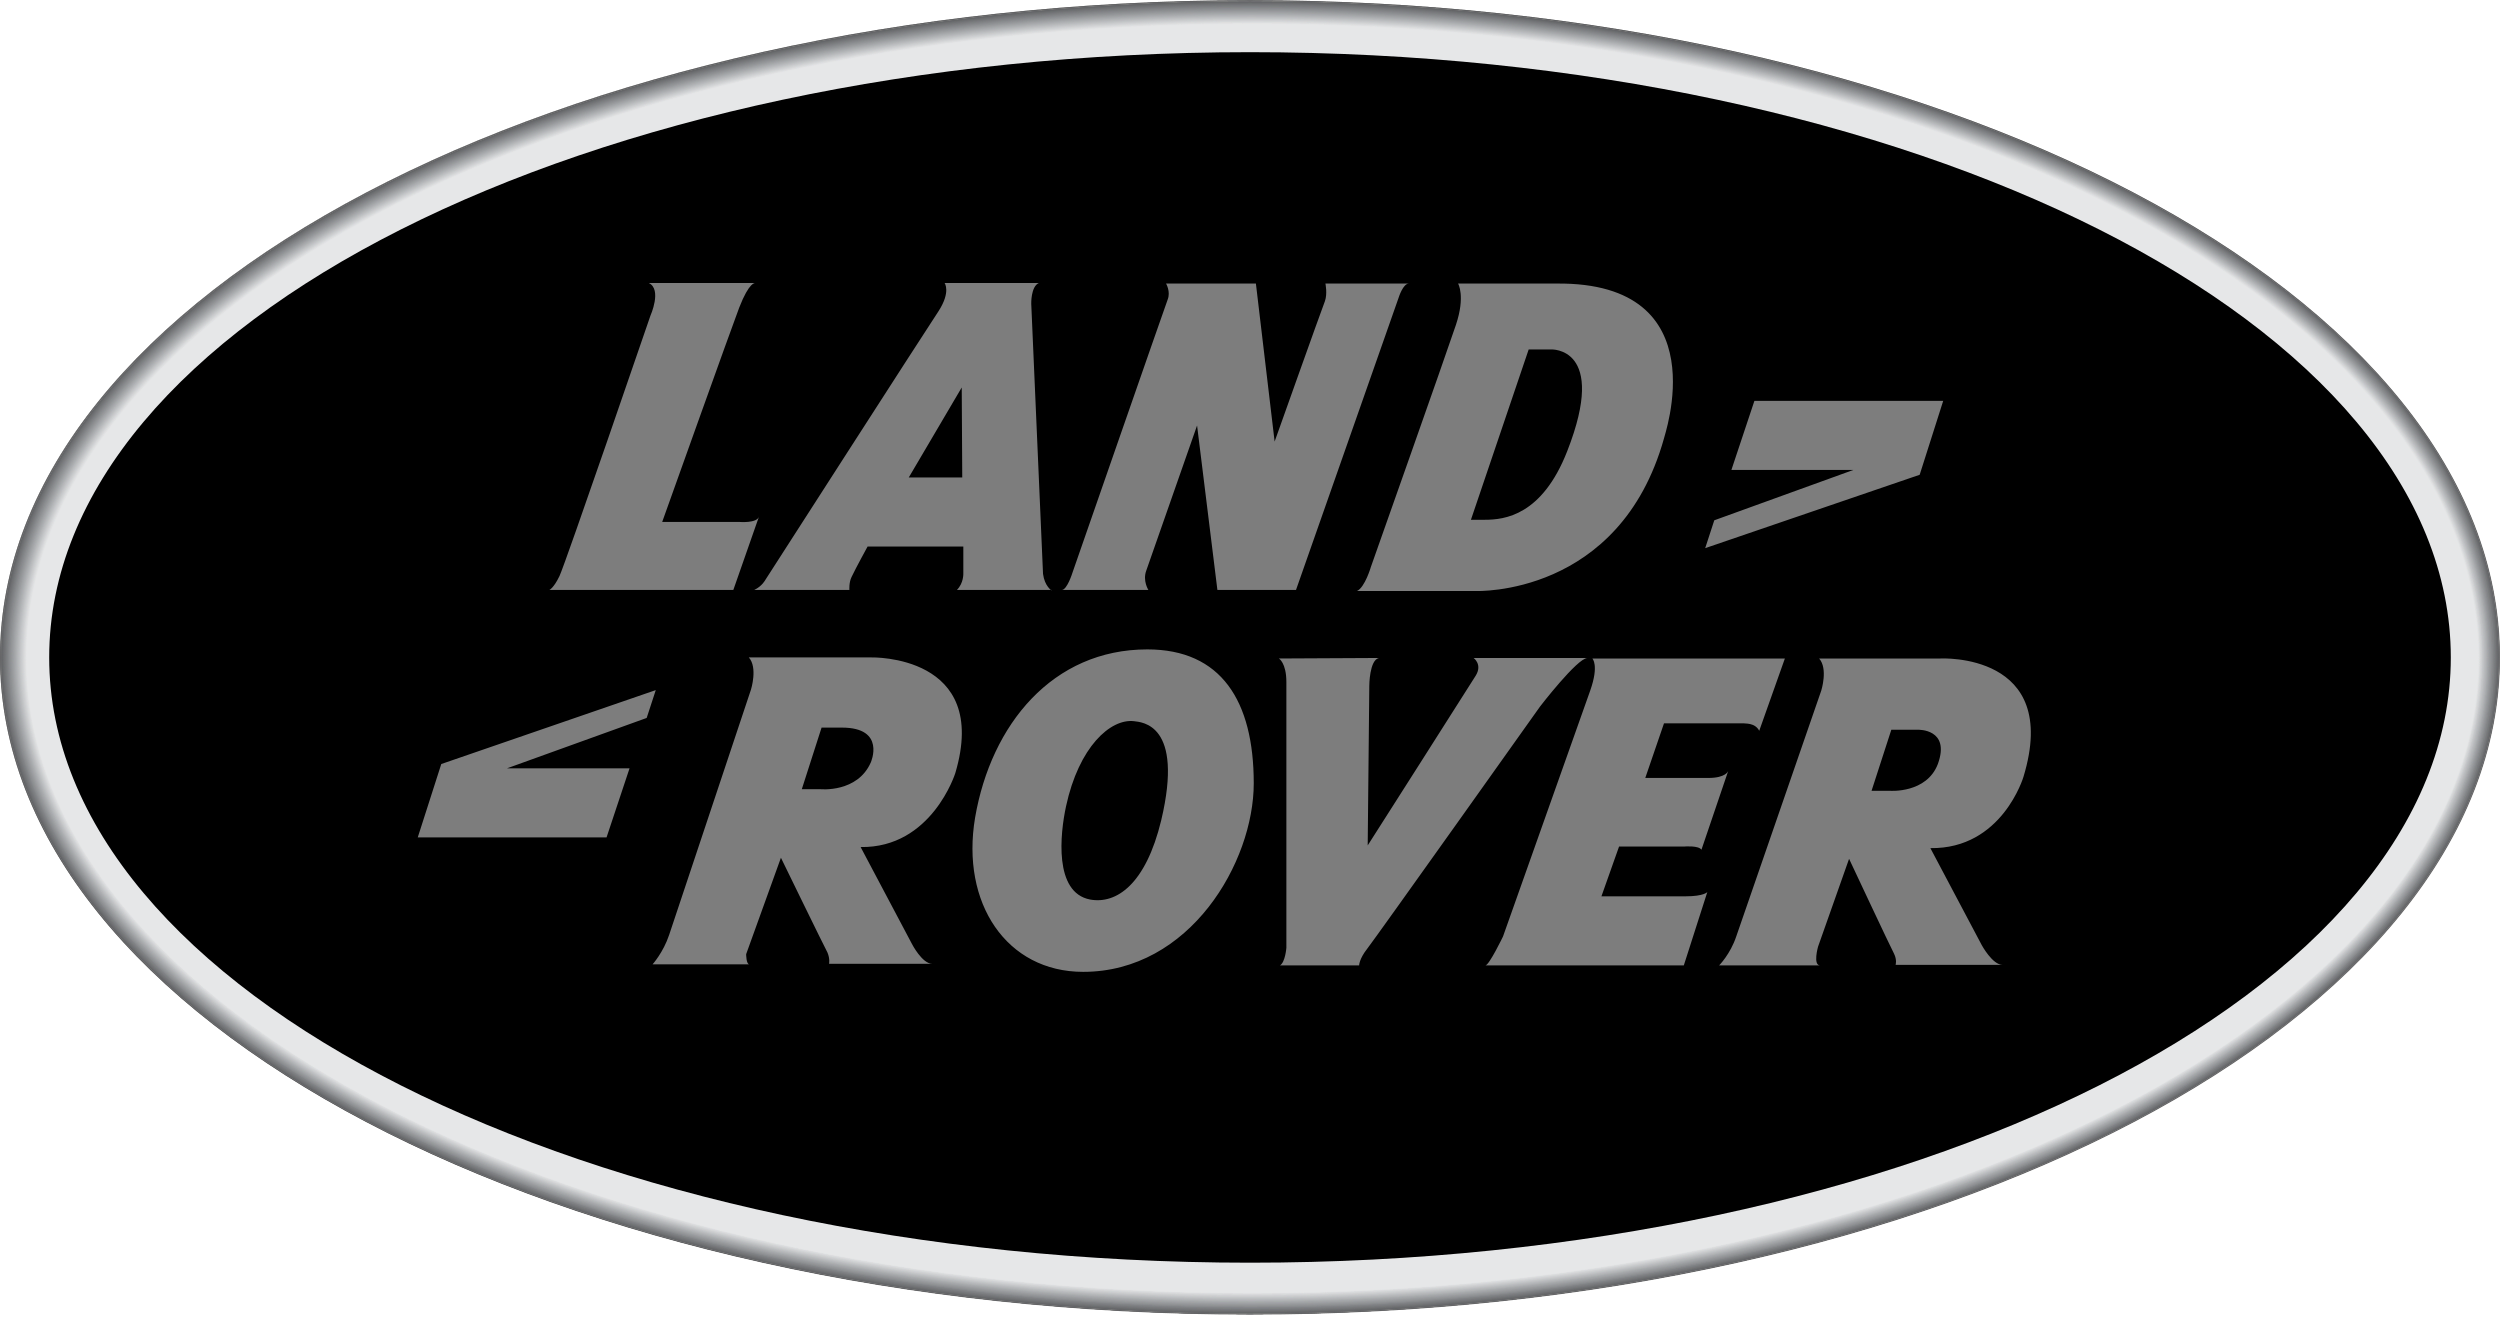 <?xml version="1.0" encoding="UTF-8"?> <svg xmlns="http://www.w3.org/2000/svg" width="100" height="53" viewBox="0 0 100 53" fill="none"><g clip-path="url(#clip0_646_3245)"><path d="M50 0.008C22.379 0.008 0 11.771 0 26.297C0 40.802 22.379 52.586 50 52.586C77.6 52.586 100 40.824 100 26.297C100 11.771 77.6 0.008 50 0.008Z" fill="#7D7D7D"></path><path d="M50 0.008C22.379 0.008 0 11.771 0 26.297C0 40.802 22.379 52.565 49.979 52.565C77.578 52.565 99.979 40.802 99.979 26.297C99.979 11.771 77.6 0.008 50 0.008Z" fill="#7D7D7D"></path><path d="M50 0.03C22.401 0.03 0.021 11.792 0.021 26.297C0.021 40.802 22.401 52.565 50 52.565C77.599 52.565 99.979 40.802 99.979 26.297C99.979 11.792 77.599 0.03 50 0.03Z" fill="#7D7D7D"></path><path d="M50 0.03C22.401 0.03 0.021 11.792 0.021 26.297C0.021 40.802 22.401 52.565 50 52.565C77.599 52.565 99.979 40.802 99.979 26.297C99.979 11.792 77.599 0.03 50 0.03Z" fill="#7D7D7D"></path><path d="M50 0.03C22.401 0.03 0.021 11.792 0.021 26.297C0.021 40.802 22.401 52.565 50 52.565C77.599 52.565 99.979 40.802 99.979 26.297C99.979 11.792 77.599 0.03 50 0.03Z" fill="#5C5C5F"></path><path d="M50 0.03C22.401 0.03 0.021 11.792 0.021 26.297C0.021 40.802 22.401 52.565 49.979 52.565C77.578 52.565 99.957 40.802 99.957 26.297C99.957 11.792 77.599 0.03 50 0.03Z" fill="#5C5D60"></path><path d="M50 0.03C22.401 0.03 0.043 11.792 0.043 26.297C0.043 40.802 22.422 52.543 50 52.543C77.6 52.543 99.957 40.781 99.957 26.297C99.957 11.792 77.599 0.03 50 0.03Z" fill="#5D5E60"></path><path d="M50 0.051C22.401 0.051 0.043 11.792 0.043 26.297C0.043 40.802 22.401 52.543 50 52.543C77.6 52.543 99.957 40.781 99.957 26.297C99.957 11.792 77.578 0.051 50 0.051Z" fill="#5E5F61"></path><path d="M50 0.051C22.422 0.051 0.043 11.792 0.043 26.297C0.043 40.781 22.401 52.543 50 52.543C77.578 52.543 99.957 40.802 99.957 26.297C99.957 11.792 77.578 0.051 50 0.051Z" fill="#7D7D7D"></path><path d="M50 0.051C22.422 0.051 0.064 11.814 0.064 26.297C0.064 40.781 22.422 52.543 50 52.543C77.578 52.543 99.957 40.802 99.957 26.297C99.957 11.814 77.578 0.051 50 0.051Z" fill="#7D7D7D"></path><path d="M50 0.073C22.422 0.073 0.064 11.814 0.064 26.297C0.064 40.781 22.422 52.522 50 52.522C77.578 52.522 99.936 40.781 99.936 26.297C99.936 11.814 77.578 0.073 50 0.073Z" fill="#616264"></path><path d="M50 0.073C22.422 0.073 0.064 11.814 0.064 26.297C0.064 40.781 22.422 52.522 50 52.522C77.578 52.522 99.936 40.781 99.936 26.297C99.936 11.814 77.578 0.073 50 0.073Z" fill="#616265"></path><path d="M50 0.073C22.422 0.073 0.064 11.814 0.064 26.297C0.064 40.781 22.422 52.522 50 52.522C77.578 52.522 99.936 40.781 99.936 26.297C99.936 11.814 77.578 0.073 50 0.073Z" fill="#626366"></path><path d="M50 0.073C22.422 0.073 0.086 11.814 0.086 26.297C0.086 40.781 22.443 52.522 50 52.522C77.578 52.522 99.936 40.781 99.936 26.297C99.936 11.814 77.578 0.073 50 0.073Z" fill="#636467"></path><path d="M50 0.073C22.443 0.073 0.086 11.814 0.086 26.297C0.086 40.781 22.443 52.5 50 52.5C77.578 52.5 99.914 40.781 99.914 26.297C99.914 11.814 77.578 0.073 50 0.073Z" fill="#646567"></path><path d="M50 0.094C22.443 0.094 0.086 11.814 0.086 26.297C0.086 40.781 22.443 52.5 50 52.5C77.557 52.5 99.914 40.781 99.914 26.297C99.914 11.814 77.557 0.094 50 0.094Z" fill="#656668"></path><path d="M50 0.094C22.443 0.094 0.086 11.835 0.086 26.297C0.086 40.759 22.443 52.5 50 52.5C77.557 52.5 99.914 40.759 99.914 26.297C99.914 11.835 77.557 0.094 50 0.094Z" fill="#656769"></path><path d="M50 0.094C22.443 0.094 0.107 11.835 0.107 26.297C0.107 40.759 22.443 52.5 50 52.5C77.557 52.5 99.914 40.759 99.914 26.297C99.914 11.835 77.557 0.094 50 0.094Z" fill="#66686A"></path><path d="M50 0.094C22.443 0.094 0.107 11.835 0.107 26.297C0.107 40.759 22.443 52.5 50 52.5C77.557 52.5 99.914 40.759 99.914 26.297C99.914 11.835 77.557 0.094 50 0.094Z" fill="#67686B"></path><path d="M50 0.116C22.443 0.116 0.107 11.835 0.107 26.297C0.107 40.759 22.443 52.479 50 52.479C77.557 52.479 99.893 40.759 99.893 26.297C99.893 11.835 77.557 0.116 50 0.116Z" fill="#68696C"></path><path d="M50 0.116C22.465 0.116 0.128 11.835 0.128 26.297C0.128 40.759 22.465 52.479 50.021 52.479C77.578 52.479 99.914 40.759 99.914 26.297C99.893 11.835 77.557 0.116 50 0.116Z" fill="#696A6C"></path><path d="M50 0.116C22.465 0.116 0.128 11.835 0.128 26.297C0.128 40.759 22.465 52.479 50 52.479C77.557 52.479 99.893 40.759 99.893 26.297C99.893 11.835 77.557 0.116 50 0.116Z" fill="#696B6D"></path><path d="M50 0.116C22.465 0.116 0.128 11.835 0.128 26.297C0.128 40.759 22.465 52.457 50 52.457C77.535 52.457 99.872 40.738 99.872 26.297C99.893 11.835 77.557 0.116 50 0.116Z" fill="#6A6C6E"></path><path d="M50 0.137C22.465 0.137 0.128 11.857 0.128 26.297C0.128 40.738 22.465 52.457 50 52.457C77.535 52.457 99.872 40.738 99.872 26.297C99.872 11.857 77.557 0.137 50 0.137Z" fill="#6B6C6F"></path><path d="M50 0.137C22.465 0.137 0.15 11.857 0.15 26.297C0.15 40.738 22.486 52.457 50.021 52.457C77.557 52.457 99.893 40.738 99.893 26.297C99.872 11.857 77.535 0.137 50 0.137Z" fill="#6C6D70"></path><path d="M50 0.137C22.465 0.137 0.15 11.857 0.15 26.297C0.15 40.738 22.465 52.457 50 52.457C77.535 52.457 99.872 40.738 99.872 26.297C99.872 11.857 77.535 0.137 50 0.137Z" fill="#6D6E70"></path><path d="M50 0.137C22.465 0.137 0.15 11.835 0.15 26.297C0.15 40.738 22.465 52.457 50 52.457C77.535 52.457 99.85 40.738 99.85 26.297C99.872 11.857 77.535 0.137 50 0.137Z" fill="#6D6F71"></path><path d="M50 0.158C22.465 0.158 0.15 11.857 0.15 26.297C0.15 40.738 22.465 52.436 50 52.436C77.535 52.436 99.85 40.738 99.85 26.297C99.85 11.857 77.535 0.158 50 0.158Z" fill="#6E7072"></path><path d="M50 0.158C22.465 0.158 0.15 11.857 0.15 26.297C0.15 40.738 22.465 52.436 50 52.436C77.535 52.436 99.85 40.738 99.85 26.297C99.85 11.857 77.535 0.158 50 0.158Z" fill="#6F7073"></path><path d="M50 0.158C22.486 0.158 0.171 11.857 0.171 26.297C0.171 40.738 22.486 52.436 50 52.436C77.514 52.436 99.85 40.738 99.85 26.297C99.85 11.857 77.535 0.158 50 0.158Z" fill="#707174"></path><path d="M50 0.158C22.486 0.158 0.171 11.878 0.171 26.297C0.171 40.716 22.486 52.436 50 52.436C77.514 52.436 99.829 40.738 99.829 26.297C99.85 11.878 77.535 0.158 50 0.158Z" fill="#707274"></path><path d="M50.021 0.18C22.486 0.18 0.193 11.878 0.193 26.297C0.193 40.716 22.508 52.414 50.021 52.414C77.535 52.414 99.85 40.716 99.85 26.297C99.85 11.878 77.535 0.18 50.021 0.18Z" fill="#717375"></path><path d="M50.021 0.18C22.508 0.18 0.193 11.878 0.193 26.297C0.193 40.716 22.508 52.414 50.021 52.414C77.535 52.414 99.85 40.716 99.85 26.297C99.829 11.878 77.535 0.18 50.021 0.18Z" fill="#727476"></path><path d="M50.021 0.18C22.508 0.18 0.193 11.878 0.193 26.297C0.193 40.716 22.486 52.414 50 52.414C77.514 52.414 99.829 40.716 99.829 26.297C99.829 11.878 77.514 0.18 50.021 0.18Z" fill="#737477"></path><path d="M50.021 0.18C22.508 0.18 0.193 11.878 0.193 26.297C0.193 40.716 22.486 52.414 50 52.414C77.514 52.414 99.807 40.716 99.807 26.297C99.829 11.878 77.514 0.18 50.021 0.18Z" fill="#747578"></path><path d="M50.021 0.201C22.507 0.201 0.214 11.878 0.214 26.297C0.214 40.716 22.508 52.414 50.021 52.414C77.535 52.414 99.829 40.716 99.829 26.319C99.829 11.878 77.514 0.201 50.021 0.201Z" fill="#747678"></path><path d="M50.021 0.201C22.507 0.201 0.214 11.878 0.214 26.297C0.214 40.716 22.507 52.393 50.021 52.393C77.514 52.393 99.829 40.716 99.829 26.297C99.808 11.878 77.514 0.201 50.021 0.201Z" fill="#757779"></path><path d="M50.021 0.201C22.507 0.201 0.214 11.899 0.214 26.297C0.214 40.716 22.507 52.393 50.021 52.393C77.514 52.393 99.829 40.716 99.829 26.297C99.808 11.899 77.514 0.201 50.021 0.201Z" fill="#76777A"></path><path d="M50.021 0.201C22.529 0.201 0.235 11.899 0.235 26.297C0.235 40.695 22.529 52.393 50.021 52.393C77.514 52.393 99.807 40.716 99.807 26.297C99.807 11.899 77.514 0.201 50.021 0.201Z" fill="#77787B"></path><path d="M50.021 0.223C22.529 0.223 0.235 11.899 0.235 26.297C0.235 40.695 22.529 52.372 50.021 52.372C77.514 52.372 99.807 40.695 99.807 26.297C99.807 11.899 77.514 0.223 50.021 0.223Z" fill="#77797B"></path><path d="M50.021 0.223C22.529 0.223 0.235 11.899 0.235 26.297C0.235 40.695 22.529 52.372 50.021 52.372C77.514 52.372 99.807 40.695 99.807 26.297C99.807 11.899 77.514 0.223 50.021 0.223Z" fill="#787A7C"></path><path d="M50.021 0.223C22.529 0.223 0.235 11.899 0.235 26.297C0.235 40.695 22.529 52.372 50 52.372C77.493 52.372 99.786 40.695 99.786 26.297C99.786 11.899 77.514 0.223 50.021 0.223Z" fill="#797A7D"></path><path d="M50.021 0.223C22.529 0.223 0.257 11.899 0.257 26.297C0.257 40.695 22.529 52.372 50.021 52.372C77.514 52.372 99.786 40.695 99.786 26.297C99.786 11.899 77.493 0.223 50.021 0.223Z" fill="#7A7B7E"></path><path d="M50.021 0.244C22.529 0.244 0.257 11.899 0.257 26.297C0.257 40.695 22.529 52.35 50.021 52.35C77.493 52.35 99.786 40.673 99.786 26.297C99.786 11.899 77.493 0.244 50.021 0.244Z" fill="#7A7C7F"></path><path d="M50.021 0.244C22.55 0.244 0.257 11.899 0.257 26.297C0.257 40.695 22.529 52.35 50.021 52.35C77.493 52.35 99.786 40.673 99.786 26.297C99.786 11.899 77.493 0.244 50.021 0.244Z" fill="#7B7D7F"></path><path d="M50.021 0.244C22.55 0.244 0.278 11.921 0.278 26.297C0.278 40.695 22.55 52.35 50.021 52.35C77.493 52.35 99.765 40.695 99.765 26.297C99.765 11.921 77.493 0.244 50.021 0.244Z" fill="#7C7D80"></path><path d="M50.021 0.244C22.55 0.244 0.278 11.921 0.278 26.297C0.278 40.673 22.55 52.35 50.021 52.35C77.493 52.35 99.765 40.695 99.765 26.297C99.765 11.921 77.493 0.244 50.021 0.244Z" fill="#7C7E81"></path><path d="M50.021 0.266C22.55 0.266 0.278 11.921 0.278 26.297C0.278 40.673 22.55 52.35 50.021 52.35C77.493 52.35 99.765 40.695 99.765 26.297C99.765 11.921 77.493 0.266 50.021 0.266Z" fill="#7D7F82"></path><path d="M50.021 0.266C22.55 0.266 0.278 11.921 0.278 26.297C0.278 40.673 22.55 52.329 50.021 52.329C77.493 52.329 99.765 40.673 99.765 26.297C99.765 11.921 77.493 0.266 50.021 0.266Z" fill="#7E8082"></path><path d="M50.021 0.266C22.55 0.266 0.3 11.921 0.3 26.297C0.3 40.673 22.572 52.329 50.021 52.329C77.493 52.329 99.765 40.673 99.765 26.297C99.743 11.921 77.493 0.266 50.021 0.266Z" fill="#7F8083"></path><path d="M50.021 0.266C22.572 0.266 0.3 11.921 0.3 26.297C0.3 40.673 22.572 52.329 50.021 52.329C77.493 52.329 99.743 40.673 99.743 26.297C99.743 11.921 77.471 0.266 50.021 0.266Z" fill="#7F8184"></path><path d="M50.021 0.287C22.572 0.287 0.3 11.921 0.3 26.297C0.3 40.673 22.55 52.329 50.021 52.329C77.471 52.329 99.743 40.673 99.743 26.297C99.743 11.921 77.471 0.287 50.021 0.287Z" fill="#808285"></path><path d="M50.021 0.287C22.572 0.287 0.321 11.942 0.321 26.297C0.321 40.673 22.572 52.307 50.043 52.307C77.493 52.307 99.765 40.652 99.765 26.297C99.743 11.942 77.471 0.287 50.021 0.287Z" fill="#818385"></path><path d="M50.021 0.287C22.572 0.287 0.321 11.942 0.321 26.297C0.321 40.652 22.572 52.307 50.021 52.307C77.471 52.307 99.722 40.652 99.722 26.297C99.743 11.942 77.471 0.287 50.021 0.287Z" fill="#828386"></path><path d="M50.021 0.287C22.572 0.287 0.321 11.942 0.321 26.297C0.321 40.652 22.572 52.307 50.021 52.307C77.471 52.307 99.722 40.652 99.722 26.297C99.722 11.942 77.471 0.287 50.021 0.287Z" fill="#828487"></path><path d="M50.021 0.308C22.572 0.308 0.321 11.942 0.321 26.297C0.321 40.652 22.572 52.307 50.021 52.307C77.471 52.307 99.722 40.673 99.722 26.297C99.722 11.942 77.471 0.308 50.021 0.308Z" fill="#838588"></path><path d="M50.021 0.308C22.593 0.308 0.342 11.942 0.342 26.297C0.342 40.652 22.593 52.286 50.021 52.286C77.471 52.286 99.722 40.652 99.722 26.297C99.722 11.942 77.471 0.308 50.021 0.308Z" fill="#848688"></path><path d="M50.021 0.308C22.593 0.308 0.342 11.942 0.342 26.297C0.342 40.652 22.593 52.286 50.021 52.286C77.471 52.286 99.7 40.652 99.7 26.297C99.722 11.942 77.471 0.308 50.021 0.308Z" fill="#858689"></path><path d="M50.021 0.308C22.593 0.308 0.342 11.942 0.342 26.297C0.342 40.652 22.593 52.286 50.021 52.286C77.471 52.286 99.7 40.652 99.7 26.297C99.7 11.942 77.471 0.308 50.021 0.308Z" fill="#85878A"></path><path d="M50.021 0.33C22.593 0.33 0.342 11.964 0.342 26.297C0.342 40.652 22.593 52.286 50.021 52.286C77.45 52.286 99.7 40.652 99.7 26.297C99.7 11.964 77.45 0.33 50.021 0.33Z" fill="#86888B"></path><path d="M50.021 0.33C22.593 0.33 0.364 11.964 0.364 26.297C0.364 40.652 22.593 52.265 50.021 52.265C77.45 52.286 99.7 40.652 99.7 26.297C99.7 11.964 77.45 0.33 50.021 0.33Z" fill="#87898B"></path><path d="M50.021 0.33C22.593 0.33 0.364 11.964 0.364 26.297C0.364 40.652 22.593 52.286 50.021 52.286C77.45 52.286 99.7 40.652 99.7 26.297C99.7 11.964 77.45 0.33 50.021 0.33Z" fill="#88898C"></path><path d="M50.021 0.33C22.593 0.33 0.364 11.964 0.364 26.319C0.364 40.652 22.593 52.286 50.021 52.286C77.45 52.286 99.679 40.652 99.679 26.319C99.679 11.964 77.45 0.33 50.021 0.33Z" fill="#888A8D"></path><path d="M50.021 0.351C22.614 0.351 0.385 11.964 0.385 26.319C0.385 40.652 22.614 52.286 50.043 52.286C77.471 52.286 99.701 40.652 99.701 26.319C99.679 11.964 77.45 0.351 50.021 0.351Z" fill="#898B8E"></path><path d="M50.021 0.351C22.614 0.351 0.385 11.964 0.385 26.319C0.385 40.652 22.614 52.265 50.021 52.265C77.45 52.265 99.679 40.652 99.679 26.319C99.679 11.964 77.45 0.351 50.021 0.351Z" fill="#8A8C8E"></path><path d="M50.021 0.351C22.614 0.351 0.385 11.964 0.385 26.297C0.385 40.631 22.614 52.243 50.021 52.243C77.428 52.243 99.658 40.631 99.658 26.297C99.679 11.964 77.45 0.351 50.021 0.351Z" fill="#8A8C8F"></path><path d="M50.021 0.351C22.614 0.351 0.385 11.964 0.385 26.297C0.385 40.631 22.614 52.243 50.021 52.243C77.428 52.243 99.658 40.631 99.658 26.297C99.679 11.985 77.45 0.351 50.021 0.351Z" fill="#8B8D90"></path><path d="M50.021 0.373C22.614 0.373 0.385 11.985 0.385 26.319C0.385 40.652 22.614 52.265 50.021 52.265C77.428 52.265 99.658 40.652 99.658 26.319C99.658 11.985 77.45 0.373 50.021 0.373Z" fill="#8C8E91"></path><path d="M50.021 0.373C22.614 0.373 0.406 11.985 0.406 26.319C0.406 40.631 22.636 52.243 50.021 52.243C77.428 52.243 99.658 40.631 99.658 26.319C99.658 11.985 77.428 0.373 50.021 0.373Z" fill="#8D8F91"></path><path d="M50.021 0.373C22.636 0.373 0.406 11.985 0.406 26.319C0.406 40.631 22.614 52.243 50.021 52.243C77.428 52.243 99.636 40.631 99.636 26.319C99.658 11.985 77.428 0.373 50.021 0.373Z" fill="#8D8F92"></path><path d="M50.021 0.373C22.636 0.373 0.428 11.985 0.428 26.319C0.428 40.631 22.636 52.243 50.043 52.243C77.45 52.243 99.658 40.631 99.658 26.319C99.658 11.985 77.428 0.373 50.021 0.373Z" fill="#8E9093"></path><path d="M50.021 0.394C22.636 0.394 0.428 11.985 0.428 26.319C0.428 40.631 22.636 52.243 50.043 52.243C77.45 52.243 99.658 40.631 99.658 26.319C99.636 11.985 77.428 0.394 50.021 0.394Z" fill="#8F9194"></path><path d="M50.043 0.394C22.636 0.394 0.428 11.985 0.428 26.319C0.428 40.631 22.636 52.243 50.021 52.243C77.407 52.243 99.636 40.631 99.636 26.319C99.636 11.985 77.428 0.394 50.043 0.394Z" fill="#909294"></path><path d="M50.043 0.394C22.636 0.394 0.428 12.007 0.428 26.319C0.428 40.631 22.636 52.222 50.021 52.222C77.407 52.222 99.615 40.631 99.615 26.319C99.636 12.007 77.428 0.394 50.043 0.394Z" fill="#909395"></path><path d="M50.043 0.394C22.636 0.394 0.449 12.007 0.449 26.319C0.449 40.631 22.657 52.222 50.043 52.222C77.428 52.222 99.636 40.631 99.636 26.319C99.636 12.007 77.428 0.394 50.043 0.394Z" fill="#919396"></path><path d="M50.043 0.416C22.657 0.416 0.449 12.007 0.449 26.319C0.449 40.631 22.657 52.222 50.043 52.222C77.428 52.222 99.636 40.631 99.636 26.319C99.636 12.007 77.428 0.416 50.043 0.416Z" fill="#929497"></path><path d="M50.043 0.416C22.657 0.416 0.449 12.007 0.449 26.319C0.449 40.609 22.657 52.222 50.021 52.222C77.407 52.222 99.615 40.631 99.615 26.319C99.615 12.007 77.407 0.416 50.043 0.416Z" fill="#939597"></path><path d="M50.043 0.416C22.657 0.416 0.449 12.007 0.449 26.319C0.449 40.609 22.636 52.2 50.021 52.2C77.407 52.2 99.594 40.609 99.594 26.319C99.615 12.007 77.407 0.416 50.043 0.416Z" fill="#939698"></path><path d="M50.043 0.416C22.657 0.416 0.471 12.007 0.471 26.319C0.471 40.609 22.657 52.2 50.043 52.2C77.428 52.2 99.615 40.609 99.615 26.319C99.615 12.007 77.407 0.416 50.043 0.416Z" fill="#949699"></path><path d="M50.043 0.437C22.657 0.437 0.471 12.007 0.471 26.319C0.471 40.609 22.657 52.2 50.043 52.2C77.407 52.2 99.615 40.609 99.615 26.319C99.615 12.007 77.407 0.437 50.043 0.437Z" fill="#95979A"></path><path d="M50.043 0.437C22.657 0.437 0.471 12.028 0.471 26.319C0.471 40.609 22.657 52.2 50.021 52.2C77.385 52.2 99.594 40.609 99.594 26.319C99.594 12.028 77.407 0.437 50.043 0.437Z" fill="#96989A"></path><path d="M50.043 0.437C22.679 0.437 0.492 12.028 0.492 26.319C0.492 40.609 22.679 52.179 50.043 52.179C77.407 52.179 99.594 40.588 99.594 26.319C99.594 12.028 77.407 0.437 50.043 0.437Z" fill="#97999B"></path><path d="M50.043 0.437C22.679 0.437 0.492 12.028 0.492 26.319C0.492 40.609 22.679 52.179 50.043 52.179C77.407 52.179 99.594 40.588 99.594 26.319C99.594 12.028 77.407 0.437 50.043 0.437Z" fill="#97999C"></path><path d="M50.043 0.458C22.679 0.458 0.492 12.028 0.492 26.319C0.492 40.588 22.679 52.179 50.043 52.179C77.407 52.179 99.594 40.609 99.594 26.319C99.594 12.028 77.407 0.458 50.043 0.458Z" fill="#989A9D"></path><path d="M50.043 0.458C22.679 0.458 0.492 12.028 0.492 26.319C0.492 40.588 22.679 52.179 50.021 52.179C77.386 52.179 99.572 40.609 99.572 26.319C99.572 12.028 77.407 0.458 50.043 0.458Z" fill="#999B9E"></path><path d="M50.043 0.458C22.679 0.458 0.513 12.028 0.513 26.319C0.513 40.588 22.7 52.157 50.043 52.157C77.407 52.157 99.572 40.588 99.572 26.319C99.572 12.028 77.386 0.458 50.043 0.458Z" fill="#9A9C9E"></path><path d="M50.043 0.458C22.679 0.458 0.513 12.028 0.513 26.319C0.513 40.588 22.679 52.157 50.043 52.157C77.385 52.157 99.572 40.588 99.572 26.319C99.572 12.028 77.386 0.458 50.043 0.458Z" fill="#9A9C9F"></path><path d="M50.043 0.48C22.7 0.48 0.513 12.049 0.513 26.319C0.513 40.588 22.679 52.157 50.043 52.157C77.385 52.157 99.572 40.588 99.572 26.319C99.572 12.049 77.385 0.48 50.043 0.48Z" fill="#9B9DA0"></path><path d="M50.043 0.48C22.7 0.48 0.535 12.049 0.535 26.319C0.535 40.588 22.7 52.157 50.043 52.157C77.385 52.157 99.572 40.588 99.572 26.319C99.572 12.049 77.385 0.48 50.043 0.48Z" fill="#9C9EA1"></path><path d="M50.043 0.48C22.7 0.48 0.535 12.049 0.535 26.319C0.535 40.588 22.7 52.136 50.043 52.136C77.385 52.136 99.551 40.566 99.551 26.319C99.551 12.049 77.385 0.48 50.043 0.48Z" fill="#9D9FA1"></path><path d="M50.043 0.48C22.7 0.48 0.535 12.049 0.535 26.319C0.535 40.588 22.7 52.136 50.043 52.136C77.385 52.136 99.551 40.566 99.551 26.319C99.551 12.049 77.385 0.48 50.043 0.48Z" fill="#9DA0A2"></path><path d="M50.043 0.501C22.7 0.501 0.535 12.049 0.535 26.319C0.535 40.566 22.7 52.136 50.043 52.136C77.385 52.136 99.551 40.566 99.551 26.319C99.551 12.049 77.385 0.501 50.043 0.501Z" fill="#9EA0A3"></path><path d="M50.043 0.501C22.7 0.501 0.556 12.049 0.556 26.319C0.556 40.566 22.721 52.136 50.043 52.136C77.385 52.136 99.551 40.588 99.551 26.319C99.551 12.049 77.385 0.501 50.043 0.501Z" fill="#9FA1A4"></path><path d="M50.043 0.501C22.721 0.501 0.556 12.049 0.556 26.319C0.556 40.566 22.721 52.136 50.043 52.136C77.385 52.136 99.529 40.588 99.529 26.319C99.529 12.049 77.385 0.501 50.043 0.501Z" fill="#A0A2A4"></path><path d="M50.043 0.501C22.721 0.501 0.556 12.071 0.556 26.319C0.556 40.566 22.721 52.115 50.043 52.115C77.364 52.115 99.529 40.566 99.529 26.319C99.529 12.071 77.364 0.501 50.043 0.501Z" fill="#A1A3A5"></path><path d="M50.043 0.523C22.721 0.523 0.556 12.071 0.556 26.319C0.556 40.566 22.7 52.115 50.043 52.115C77.364 52.115 99.529 40.566 99.529 26.319C99.529 12.071 77.364 0.523 50.043 0.523Z" fill="#A1A3A6"></path><path d="M50.043 0.523C22.721 0.523 0.578 12.071 0.578 26.319C0.578 40.566 22.721 52.115 50.043 52.115C77.364 52.115 99.529 40.566 99.529 26.319C99.529 12.071 77.364 0.523 50.043 0.523Z" fill="#A2A4A7"></path><path d="M50.043 0.523C22.721 0.523 0.578 12.071 0.578 26.319C0.578 40.566 22.721 52.115 50.043 52.115C77.364 52.115 99.508 40.566 99.508 26.319C99.508 12.071 77.364 0.523 50.043 0.523Z" fill="#A3A5A8"></path><path d="M50.043 0.523C22.721 0.523 0.578 12.071 0.578 26.319C0.578 40.566 22.721 52.093 50.043 52.093C77.364 52.093 99.508 40.545 99.508 26.319C99.508 12.071 77.364 0.523 50.043 0.523Z" fill="#A4A6A8"></path><path d="M50.043 0.544C22.743 0.544 0.599 12.071 0.599 26.319C0.599 40.545 22.743 52.093 50.064 52.093C77.385 52.093 99.529 40.545 99.529 26.319C99.508 12.071 77.364 0.544 50.043 0.544Z" fill="#A4A7A9"></path><path d="M50.043 0.544C22.743 0.544 0.599 12.071 0.599 26.319C0.599 40.545 22.743 52.093 50.043 52.093C77.364 52.093 99.508 40.545 99.508 26.319C99.508 12.071 77.364 0.544 50.043 0.544Z" fill="#A5A7AA"></path><path d="M50.043 0.544C22.743 0.544 0.599 12.092 0.599 26.319C0.599 40.545 22.743 52.072 50.043 52.072C77.343 52.072 99.487 40.545 99.487 26.297C99.508 12.092 77.364 0.544 50.043 0.544Z" fill="#A6A8AB"></path><path d="M50.043 0.544C22.743 0.544 0.599 12.092 0.599 26.319C0.599 40.545 22.743 52.072 50.043 52.072C77.364 52.072 99.487 40.545 99.487 26.319C99.487 12.092 77.364 0.544 50.043 0.544Z" fill="#A7A9AC"></path><path d="M50.043 0.565C22.743 0.565 0.62 12.092 0.62 26.319C0.62 40.545 22.743 52.072 50.043 52.072C77.343 52.072 99.487 40.545 99.487 26.319C99.487 12.092 77.343 0.565 50.043 0.565Z" fill="#A8AAAC"></path><path d="M50.043 0.565C22.743 0.565 0.62 12.092 0.62 26.319C0.62 40.545 22.743 52.072 50.043 52.072C77.343 52.072 99.487 40.545 99.487 26.319C99.487 12.092 77.343 0.565 50.043 0.565Z" fill="#A8ABAD"></path><path d="M50.043 0.565C22.743 0.565 0.62 12.092 0.62 26.319C0.62 40.545 22.743 52.072 50.043 52.072C77.343 52.072 99.465 40.545 99.465 26.319C99.487 12.092 77.343 0.565 50.043 0.565Z" fill="#A9ABAE"></path><path d="M50.043 0.565C22.764 0.565 0.642 12.092 0.642 26.319C0.642 40.523 22.764 52.05 50.064 52.05C77.364 52.05 99.487 40.523 99.487 26.319C99.465 12.092 77.343 0.565 50.043 0.565Z" fill="#AAACAF"></path><path d="M50.043 0.587C22.764 0.587 0.642 12.092 0.642 26.319C0.642 40.523 22.764 52.05 50.064 52.05C77.364 52.05 99.487 40.523 99.487 26.319C99.465 12.092 77.343 0.587 50.043 0.587Z" fill="#ABADAF"></path><path d="M50.043 0.587C22.764 0.587 0.642 12.114 0.642 26.319C0.642 40.523 22.764 52.05 50.043 52.05C77.321 52.05 99.465 40.523 99.465 26.319C99.465 12.114 77.343 0.587 50.043 0.587Z" fill="#ACAEB0"></path><path d="M50.043 0.587C22.764 0.587 0.642 12.114 0.642 26.319C0.642 40.523 22.764 52.05 50.043 52.05C77.321 52.05 99.444 40.523 99.444 26.319C99.465 12.114 77.343 0.587 50.043 0.587Z" fill="#ACAFB1"></path><path d="M50.043 0.587C22.764 0.587 0.663 12.114 0.663 26.319C0.663 40.523 22.786 52.029 50.064 52.029C77.343 52.029 99.465 40.502 99.465 26.319C99.444 12.114 77.343 0.587 50.043 0.587Z" fill="#ADAFB2"></path><path d="M50.064 0.608C22.786 0.608 0.663 12.114 0.663 26.319C0.663 40.523 22.786 52.029 50.064 52.029C77.343 52.029 99.465 40.523 99.465 26.319C99.444 12.114 77.321 0.608 50.064 0.608Z" fill="#AEB0B3"></path><path d="M50.064 0.608C22.786 0.608 0.663 12.114 0.663 26.319C0.663 40.523 22.786 52.029 50.043 52.029C77.321 52.029 99.444 40.523 99.444 26.319C99.444 12.114 77.321 0.608 50.064 0.608Z" fill="#AFB1B3"></path><path d="M50.064 0.608C22.786 0.608 0.685 12.114 0.685 26.319C0.685 40.523 22.786 52.029 50.064 52.029C77.343 52.029 99.444 40.523 99.444 26.319C99.444 12.114 77.321 0.608 50.064 0.608Z" fill="#B0B2B4"></path><path d="M50.064 0.608C22.786 0.608 0.685 12.114 0.685 26.319C0.685 40.502 22.786 52.029 50.064 52.029C77.343 52.029 99.444 40.523 99.444 26.319C99.444 12.114 77.321 0.608 50.064 0.608Z" fill="#B1B3B5"></path><path d="M50.064 0.63C22.786 0.63 0.685 12.135 0.685 26.319C0.685 40.502 22.786 52.008 50.064 52.008C77.321 52.008 99.444 40.502 99.444 26.319C99.422 12.135 77.321 0.63 50.064 0.63Z" fill="#B1B3B6"></path><path d="M50.064 0.63C22.786 0.63 0.685 12.135 0.685 26.319C0.685 40.502 22.786 52.008 50.064 52.008C77.321 52.008 99.422 40.502 99.422 26.319C99.422 12.135 77.321 0.63 50.064 0.63Z" fill="#B2B4B7"></path><path d="M50.064 0.63C22.807 0.63 0.706 12.135 0.706 26.319C0.706 40.502 22.807 52.008 50.064 52.008C77.321 52.008 99.422 40.502 99.422 26.319C99.422 12.135 77.321 0.63 50.064 0.63Z" fill="#B3B5B7"></path><path d="M50.064 0.63C22.807 0.63 0.706 12.135 0.706 26.319C0.706 40.502 22.807 52.008 50.064 52.008C77.321 52.008 99.422 40.502 99.422 26.319C99.422 12.135 77.321 0.63 50.064 0.63Z" fill="#B4B6B8"></path><path d="M50.064 0.651C22.807 0.651 0.706 12.135 0.706 26.319C0.706 40.502 22.807 51.986 50.064 51.986C77.321 51.986 99.422 40.481 99.422 26.319C99.401 12.135 77.321 0.651 50.064 0.651Z" fill="#B5B7B9"></path><path d="M50.064 0.651C22.807 0.651 0.706 12.135 0.706 26.319C0.706 40.502 22.807 51.986 50.064 51.986C77.321 51.986 99.401 40.502 99.401 26.319C99.401 12.135 77.3 0.651 50.064 0.651Z" fill="#B5B7BA"></path><path d="M50.064 0.651C22.807 0.651 0.727 12.135 0.727 26.319C0.727 40.502 22.807 51.986 50.064 51.986C77.321 51.986 99.401 40.502 99.401 26.319C99.401 12.135 77.3 0.651 50.064 0.651Z" fill="#B6B8BB"></path><path d="M50.064 0.651C22.807 0.651 0.727 12.156 0.727 26.319C0.727 40.481 22.807 51.986 50.064 51.986C77.3 51.986 99.401 40.502 99.401 26.319C99.401 12.156 77.3 0.651 50.064 0.651Z" fill="#B7B9BB"></path><path d="M50.064 0.673C22.828 0.673 0.727 12.156 0.727 26.319C0.727 40.481 22.807 51.965 50.064 51.965C77.3 51.965 99.401 40.481 99.401 26.319C99.401 12.156 77.3 0.673 50.064 0.673Z" fill="#B8BABC"></path><path d="M50.064 0.673C22.828 0.673 0.749 12.156 0.749 26.319C0.749 40.481 22.828 51.965 50.064 51.965C77.3 51.965 99.38 40.481 99.38 26.319C99.38 12.156 77.3 0.673 50.064 0.673Z" fill="#B9BBBD"></path><path d="M50.064 0.673C22.828 0.673 0.749 12.156 0.749 26.319C0.749 40.481 22.828 51.965 50.064 51.965C77.3 51.965 99.38 40.481 99.38 26.319C99.38 12.156 77.3 0.673 50.064 0.673Z" fill="#BABBBE"></path><path d="M50.064 0.673C22.828 0.673 0.749 12.156 0.749 26.319C0.749 40.481 22.828 51.965 50.064 51.965C77.3 51.965 99.38 40.481 99.38 26.319C99.38 12.156 77.3 0.673 50.064 0.673Z" fill="#BABCBF"></path><path d="M50.064 0.694C22.828 0.694 0.749 12.156 0.749 26.319C0.749 40.481 22.828 51.943 50.043 51.943C77.279 51.943 99.358 40.459 99.358 26.319C99.38 12.156 77.3 0.694 50.064 0.694Z" fill="#BBBDBF"></path><path d="M50.064 0.694C22.828 0.694 0.77 12.156 0.77 26.319C0.77 40.481 22.85 51.943 50.064 51.943C77.3 51.943 99.358 40.459 99.358 26.319C99.358 12.156 77.3 0.694 50.064 0.694Z" fill="#BCBEC0"></path><path d="M50.064 0.694C22.85 0.694 0.77 12.178 0.77 26.319C0.77 40.459 22.85 51.943 50.064 51.943C77.278 51.943 99.358 40.459 99.358 26.319C99.358 12.178 77.279 0.694 50.064 0.694Z" fill="#BDBFC1"></path><path d="M50.064 0.694C22.85 0.694 0.77 12.178 0.77 26.319C0.77 40.459 22.828 51.943 50.064 51.943C77.278 51.943 99.358 40.481 99.358 26.319C99.358 12.178 77.279 0.694 50.064 0.694Z" fill="#BEC0C2"></path><path d="M50.064 0.715C22.85 0.715 0.792 12.178 0.792 26.319C0.792 40.459 22.85 51.922 50.064 51.922C77.278 51.922 99.358 40.459 99.358 26.319C99.358 12.178 77.278 0.715 50.064 0.715Z" fill="#BFC0C3"></path><path d="M50.064 0.715C22.85 0.715 0.792 12.178 0.792 26.319C0.792 40.459 22.85 51.922 50.064 51.922C77.278 51.922 99.337 40.459 99.337 26.319C99.337 12.178 77.278 0.715 50.064 0.715Z" fill="#BFC1C3"></path><path d="M50.064 0.715C22.85 0.715 0.792 12.178 0.792 26.319C0.792 40.459 22.85 51.922 50.064 51.922C77.278 51.922 99.337 40.459 99.337 26.319C99.337 12.178 77.278 0.715 50.064 0.715Z" fill="#C0C2C4"></path><path d="M50.064 0.715C22.85 0.715 0.792 12.178 0.792 26.319C0.792 40.459 22.85 51.922 50.064 51.922C77.278 51.922 99.337 40.459 99.337 26.319C99.337 12.178 77.278 0.715 50.064 0.715Z" fill="#C1C3C5"></path><path d="M50.064 0.737C22.871 0.737 0.813 12.178 0.813 26.319C0.813 40.459 22.871 51.922 50.064 51.922C77.278 51.922 99.337 40.459 99.337 26.319C99.337 12.178 77.279 0.737 50.064 0.737Z" fill="#C2C4C6"></path><path d="M50.064 0.737C22.871 0.737 0.813 12.199 0.813 26.319C0.813 40.438 22.871 51.9 50.064 51.9C77.257 51.9 99.315 40.438 99.315 26.319C99.337 12.199 77.279 0.737 50.064 0.737Z" fill="#C3C4C7"></path><path d="M50.064 0.737C22.871 0.737 0.813 12.199 0.813 26.319C0.813 40.438 22.871 51.9 50.064 51.9C77.257 51.9 99.315 40.438 99.315 26.319C99.315 12.199 77.257 0.737 50.064 0.737Z" fill="#C4C5C7"></path><path d="M50.064 0.737C22.871 0.737 0.813 12.199 0.813 26.319C0.813 40.438 22.871 51.9 50.064 51.9C77.257 51.9 99.315 40.438 99.315 26.319C99.315 12.199 77.257 0.737 50.064 0.737Z" fill="#C4C6C8"></path><path d="M50.064 0.758C22.871 0.758 0.834 12.199 0.834 26.319C0.834 40.438 22.871 51.9 50.064 51.9C77.257 51.9 99.315 40.459 99.315 26.319C99.315 12.199 77.257 0.758 50.064 0.758Z" fill="#C5C7C9"></path><path d="M50.064 0.758C22.871 0.758 0.834 12.199 0.834 26.319C0.834 40.438 22.871 51.879 50.064 51.879C77.257 51.879 99.294 40.438 99.294 26.319C99.315 12.199 77.257 0.758 50.064 0.758Z" fill="#C6C8CA"></path><path d="M50.064 0.758C22.893 0.758 0.834 12.199 0.834 26.319C0.834 40.438 22.871 51.879 50.064 51.879C77.257 51.879 99.294 40.438 99.294 26.319C99.294 12.199 77.257 0.758 50.064 0.758Z" fill="#C7C9CB"></path><path d="M50.064 0.758C22.893 0.758 0.856 12.199 0.856 26.319C0.856 40.438 22.893 51.879 50.064 51.879C77.257 51.879 99.294 40.438 99.294 26.319C99.294 12.199 77.257 0.758 50.064 0.758Z" fill="#C8C9CB"></path><path d="M50.064 0.78C22.893 0.78 0.856 12.199 0.856 26.319C0.856 40.438 22.893 51.879 50.064 51.879C77.236 51.879 99.294 40.438 99.294 26.319C99.294 12.199 77.257 0.78 50.064 0.78Z" fill="#C9CACC"></path><path d="M50.064 0.78C22.893 0.78 0.856 12.221 0.856 26.319C0.856 40.416 22.893 51.858 50.064 51.858C77.236 51.858 99.273 40.416 99.273 26.319C99.294 12.221 77.257 0.78 50.064 0.78Z" fill="#C9CBCD"></path><path d="M50.064 0.78C22.893 0.78 0.856 12.221 0.856 26.319C0.856 40.438 22.893 51.858 50.064 51.858C77.236 51.858 99.273 40.416 99.273 26.319C99.294 12.221 77.257 0.78 50.064 0.78Z" fill="#CACCCE"></path><path d="M50.064 0.78C22.893 0.78 0.877 12.221 0.877 26.319C0.877 40.416 22.893 51.858 50.064 51.858C77.236 51.858 99.273 40.416 99.273 26.319C99.273 12.221 77.236 0.78 50.064 0.78Z" fill="#CBCDCE"></path><path d="M50.064 0.801C22.914 0.801 0.877 12.221 0.877 26.319C0.877 40.416 22.914 51.858 50.064 51.858C77.236 51.858 99.273 40.416 99.273 26.319C99.273 12.221 77.236 0.801 50.064 0.801Z" fill="#CCCDCF"></path><path d="M50.064 0.801C22.914 0.801 0.877 12.221 0.877 26.319C0.877 40.416 22.914 51.858 50.064 51.858C77.236 51.858 99.273 40.416 99.273 26.319C99.273 12.221 77.236 0.801 50.064 0.801Z" fill="#CDCED0"></path><path d="M50.064 0.801C22.914 0.801 0.899 12.221 0.899 26.319C0.899 40.416 22.914 51.836 50.086 51.836C77.257 51.836 99.273 40.416 99.273 26.319C99.273 12.221 77.236 0.801 50.064 0.801Z" fill="#CECFD1"></path><path d="M50.064 0.801C22.914 0.801 0.899 12.221 0.899 26.319C0.899 40.416 22.914 51.836 50.086 51.836C77.257 51.836 99.273 40.416 99.273 26.319C99.251 12.221 77.236 0.801 50.064 0.801Z" fill="#CED0D2"></path><path d="M50.086 0.823C22.914 0.823 0.899 12.242 0.899 26.319C0.899 40.416 22.914 51.836 50.064 51.836C77.214 51.836 99.251 40.416 99.251 26.319C99.251 12.242 77.236 0.823 50.086 0.823Z" fill="#CFD1D2"></path><path d="M50.086 0.823C22.914 0.823 0.899 12.242 0.899 26.319C0.899 40.395 22.914 51.815 50.064 51.815C77.214 51.815 99.23 40.395 99.23 26.319C99.251 12.242 77.236 0.823 50.086 0.823Z" fill="#D0D1D3"></path><path d="M50.086 0.823C22.935 0.823 0.92 12.242 0.92 26.319C0.92 40.395 22.936 51.815 50.086 51.815C77.236 51.815 99.251 40.395 99.251 26.319C99.251 12.242 77.236 0.823 50.086 0.823Z" fill="#D1D2D4"></path><path d="M50.086 0.823C22.935 0.823 0.92 12.242 0.92 26.319C0.92 40.395 22.936 51.815 50.086 51.815C77.236 51.815 99.251 40.395 99.251 26.319C99.23 12.242 77.236 0.823 50.086 0.823Z" fill="#D2D3D5"></path><path d="M50.086 0.844C22.936 0.844 0.92 12.242 0.92 26.319C0.92 40.395 22.935 51.815 50.064 51.815C77.214 51.815 99.23 40.395 99.23 26.319C99.23 12.242 77.215 0.844 50.086 0.844Z" fill="#D2D4D6"></path><path d="M50.086 0.844C22.936 0.844 0.941 12.242 0.941 26.319C0.941 40.395 22.957 51.793 50.086 51.793C77.236 51.793 99.23 40.374 99.23 26.319C99.23 12.242 77.215 0.844 50.086 0.844Z" fill="#D3D5D6"></path><path d="M50.086 0.844C22.936 0.844 0.941 12.242 0.941 26.319C0.941 40.395 22.935 51.793 50.086 51.793C77.236 51.793 99.23 40.374 99.23 26.319C99.23 12.242 77.215 0.844 50.086 0.844Z" fill="#D4D6D7"></path><path d="M50.086 0.844C22.936 0.844 0.941 12.264 0.941 26.319C0.941 40.395 22.935 51.793 50.086 51.793C77.214 51.793 99.23 40.395 99.23 26.319C99.23 12.264 77.215 0.844 50.086 0.844Z" fill="#D5D6D8"></path><path d="M50.086 0.865C22.957 0.865 0.941 12.264 0.941 26.319C0.941 40.374 22.935 51.793 50.064 51.793C77.193 51.793 99.208 40.395 99.208 26.319C99.208 12.264 77.214 0.865 50.086 0.865Z" fill="#D6D7D9"></path><path d="M50.086 0.865C22.957 0.865 0.963 12.264 0.963 26.319C0.963 40.374 22.957 51.793 50.086 51.793C77.214 51.793 99.208 40.395 99.208 26.319C99.208 12.264 77.214 0.865 50.086 0.865Z" fill="#D7D8D9"></path><path d="M50.086 0.865C22.957 0.865 0.963 12.264 0.963 26.319C0.963 40.374 22.957 51.772 50.086 51.772C77.214 51.772 99.208 40.374 99.208 26.319C99.208 12.264 77.214 0.865 50.086 0.865Z" fill="#D7D9DA"></path><path d="M50.086 0.865C22.957 0.865 0.963 12.264 0.963 26.319C0.963 40.374 22.957 51.772 50.086 51.772C77.214 51.772 99.208 40.374 99.208 26.319C99.208 12.264 77.214 0.865 50.086 0.865Z" fill="#D8DADB"></path><path d="M50.086 0.887C22.957 0.887 0.963 12.264 0.963 26.319C0.963 40.374 22.957 51.772 50.064 51.772C77.193 51.772 99.187 40.374 99.187 26.319C99.187 12.264 77.214 0.887 50.086 0.887Z" fill="#D9DADC"></path><path d="M50.086 0.887C22.957 0.887 0.984 12.264 0.984 26.319C0.984 40.374 22.978 51.772 50.086 51.772C77.214 51.772 99.187 40.374 99.187 26.319C99.187 12.264 77.193 0.887 50.086 0.887Z" fill="#DADBDD"></path><path d="M50.086 0.887C22.978 0.887 0.984 12.285 0.984 26.319C0.984 40.374 22.978 51.75 50.086 51.75C77.193 51.75 99.187 40.352 99.187 26.319C99.187 12.285 77.193 0.887 50.086 0.887Z" fill="#DBDCDD"></path><path d="M50.086 0.887C22.978 0.887 0.984 12.285 0.984 26.319C0.984 40.374 22.957 51.75 50.086 51.75C77.193 51.75 99.187 40.352 99.187 26.319C99.187 12.285 77.193 0.887 50.086 0.887Z" fill="#DCDDDE"></path><path d="M50.086 0.908C22.978 0.908 1.006 12.285 1.006 26.319C1.006 40.352 22.978 51.75 50.086 51.75C77.193 51.75 99.187 40.374 99.187 26.319C99.166 12.285 77.193 0.908 50.086 0.908Z" fill="#DCDEDF"></path><path d="M50.086 0.908C22.978 0.908 1.006 12.285 1.006 26.319C1.006 40.352 22.978 51.75 50.086 51.75C77.193 51.75 99.166 40.374 99.166 26.319C99.166 12.285 77.193 0.908 50.086 0.908Z" fill="#DDDEE0"></path><path d="M50.086 0.908C22.978 0.908 1.006 12.285 1.006 26.319C1.006 40.352 22.978 51.729 50.086 51.729C77.193 51.729 99.166 40.352 99.166 26.319C99.166 12.285 77.193 0.908 50.086 0.908Z" fill="#DEDFE0"></path><path d="M50.086 0.908C22.978 0.908 1.006 12.285 1.006 26.319C1.006 40.352 22.978 51.729 50.086 51.729C77.193 51.729 99.166 40.352 99.166 26.319C99.166 12.285 77.193 0.908 50.086 0.908Z" fill="#DFE0E1"></path><path d="M50.086 0.93C23 0.93 1.027 12.285 1.027 26.319C1.027 40.352 23 51.729 50.086 51.729C77.193 51.729 99.166 40.352 99.166 26.319C99.166 12.285 77.193 0.93 50.086 0.93Z" fill="#E0E1E2"></path><path d="M50.086 0.93C23 0.93 1.027 12.306 1.027 26.319C1.027 40.352 23 51.729 50.086 51.729C77.172 51.729 99.144 40.352 99.144 26.319C99.144 12.306 77.172 0.93 50.086 0.93Z" fill="#E0E2E3"></path><path d="M50.086 0.93C23 0.93 1.027 12.306 1.027 26.319C1.027 40.352 23 51.708 50.086 51.708C77.172 51.708 99.144 40.331 99.144 26.319C99.144 12.306 77.172 0.93 50.086 0.93Z" fill="#E1E2E3"></path><path d="M50.086 0.93C23 0.93 1.048 12.306 1.048 26.34C1.048 40.352 23 51.729 50.107 51.729C77.193 51.729 99.166 40.352 99.166 26.34C99.144 12.306 77.172 0.93 50.086 0.93Z" fill="#E2E3E4"></path><path d="M50.086 0.951C23 0.951 1.048 12.306 1.048 26.34C1.048 40.352 23 51.729 50.086 51.729C77.172 51.729 99.144 40.352 99.144 26.34C99.144 12.306 77.172 0.951 50.086 0.951Z" fill="#E3E4E5"></path><path d="M50.086 0.951C23 0.951 1.048 12.306 1.048 26.34C1.048 40.352 23 51.729 50.086 51.729C77.172 51.729 99.123 40.352 99.123 26.34C99.123 12.306 77.172 0.951 50.086 0.951Z" fill="#E4E5E6"></path><path d="M50.086 0.951C23.021 0.951 1.048 12.306 1.048 26.34C1.048 40.352 23 51.708 50.086 51.708C77.172 51.708 99.123 40.352 99.123 26.34C99.123 12.306 77.172 0.951 50.086 0.951Z" fill="#E5E6E7"></path><path d="M50.086 0.951C23.021 0.951 1.07 12.306 1.07 26.34C1.07 40.352 23.021 51.708 50.107 51.708C77.193 51.708 99.144 40.352 99.144 26.34C99.123 12.306 77.172 0.951 50.086 0.951Z" fill="#E5E6E7"></path><path d="M50.086 0.973C23.021 0.973 1.07 12.328 1.07 26.34C1.07 40.352 23.021 51.708 50.086 51.708C77.15 51.708 99.123 40.352 99.123 26.34C99.123 12.328 77.172 0.973 50.086 0.973Z" fill="#E6E7E8"></path><path d="M50 2.087C23.47 2.087 1.968 12.928 1.968 26.297C1.968 39.666 23.47 50.508 50 50.508C76.53 50.508 98.032 39.666 98.032 26.297C98.032 12.928 76.53 2.087 50 2.087Z" fill="url(#paint0_linear_646_3245)"></path><path d="M77.728 16.035H70.176L69.256 18.798H74.134L68.571 20.812L68.208 21.926L76.787 18.991L77.728 16.035ZM30.36 20.662L29.333 23.598H21.973C21.973 23.598 22.144 23.533 22.38 23.041C22.615 22.548 26.017 12.628 26.017 12.628C26.017 12.628 26.488 11.578 25.953 11.321H30.21C30.21 11.321 29.975 11.257 29.568 12.306C29.333 12.906 26.488 20.877 26.488 20.877H29.568C29.568 20.877 30.274 20.941 30.36 20.662ZM42.47 23.598H45.935C45.935 23.598 45.7 23.233 45.85 22.826C46.042 22.269 47.883 17.02 47.883 17.02L48.696 23.598H51.84L55.948 11.899C55.948 11.899 56.12 11.342 56.355 11.342H53.017C53.017 11.342 53.103 11.749 52.996 12.049C52.867 12.371 50.985 17.663 50.985 17.663L50.236 11.342H46.642C46.642 11.342 46.834 11.664 46.706 11.985C46.599 12.264 42.897 22.912 42.897 22.912C42.897 22.912 42.684 23.598 42.47 23.598ZM62.26 11.342H58.323C58.323 11.342 58.623 11.835 58.238 12.992C57.852 14.149 54.836 22.676 54.836 22.676C54.836 22.676 54.6 23.491 54.28 23.64H59.029C59.029 23.64 64.784 23.876 66.56 17.534C66.539 17.513 68.785 11.278 62.26 11.342ZM62.688 18.049C61.682 20.619 60.185 20.791 59.393 20.791H58.837L61.147 13.978H62.046C62.025 13.978 64.335 13.849 62.688 18.049ZM16.71 33.496H24.262L25.182 30.732H20.283L25.867 28.718L26.231 27.604L17.651 30.561L16.71 33.496ZM38.212 30.925C39.624 26.169 34.853 26.297 34.853 26.297H29.953C30.317 26.704 30.039 27.583 30.039 27.583C30.039 27.583 27.001 36.688 26.766 37.395C26.53 38.102 26.102 38.574 26.102 38.574H29.975C29.846 38.574 29.846 38.167 29.846 38.167L31.237 34.31C31.237 34.31 32.97 37.867 33.099 38.102C33.206 38.36 33.163 38.552 33.163 38.552H37.292C36.886 38.552 36.479 37.76 36.479 37.76L34.425 33.882C37.271 33.925 38.212 30.925 38.212 30.925ZM34.832 30.497C34.297 31.718 32.82 31.568 32.82 31.568H32.072L32.863 29.104H33.676C35.452 29.104 34.832 30.497 34.832 30.497ZM80.938 31.075C82.457 26.083 77.621 26.34 77.621 26.34H72.765C73.129 26.747 72.85 27.625 72.85 27.625C72.85 27.625 69.684 36.774 69.449 37.46C69.213 38.167 68.764 38.617 68.764 38.617H72.808C72.508 38.617 72.722 37.867 72.722 37.867L73.963 34.353C73.963 34.353 75.632 37.91 75.76 38.145C75.888 38.402 75.824 38.595 75.824 38.595H80.103C79.697 38.595 79.269 37.803 79.269 37.803L77.215 33.925C80.082 33.967 80.938 31.075 80.938 31.075ZM77.514 30.561C77.065 31.739 75.61 31.632 75.61 31.632H74.862L75.653 29.19H76.723C76.723 29.19 78.028 29.147 77.514 30.561ZM45.893 25.976C42.106 25.976 39.645 28.975 39.004 32.703C38.426 36.131 40.266 38.874 43.325 38.874C47.604 38.874 50.15 34.482 50.15 31.332C50.15 28.033 48.845 25.976 45.893 25.976ZM46.449 32.81C45.829 35.382 44.652 36.174 43.603 35.981C42.149 35.703 42.405 33.346 42.641 32.253C43.154 29.875 44.416 28.74 45.358 28.847C45.657 28.89 47.369 28.933 46.449 32.81ZM51.156 26.34C51.156 26.34 51.455 26.511 51.455 27.283V37.91C51.455 37.91 51.413 38.488 51.199 38.617H54.365C54.365 38.617 54.365 38.36 54.686 37.953C55.007 37.545 61.597 28.268 61.597 28.268C61.597 28.268 63.094 26.319 63.501 26.319H58.944C58.944 26.319 59.307 26.576 59.029 27.026C58.751 27.476 54.708 33.817 54.708 33.817L54.772 27.433C54.772 27.433 54.772 26.404 55.157 26.319L51.156 26.34ZM70.369 29.232L71.395 26.34H63.693C63.693 26.34 63.971 26.597 63.608 27.625C63.244 28.654 60.12 37.46 60.12 37.46C60.12 37.46 59.564 38.617 59.414 38.617H67.352L68.293 35.681C68.293 35.681 68.165 35.853 67.416 35.853H64.057L64.763 33.86H67.395C67.395 33.86 67.951 33.817 68.058 33.989L69.128 30.839C69.128 30.839 69.042 31.118 68.336 31.118H65.811L66.56 28.933H69.769C69.769 28.954 70.197 28.89 70.369 29.232ZM42.063 23.619C42.063 23.619 41.785 23.448 41.721 22.955L41.25 12.156C41.25 12.156 41.229 11.471 41.55 11.321H37.784C37.784 11.321 38.041 11.664 37.549 12.435C37.035 13.206 30.617 23.191 30.617 23.191C30.617 23.191 30.488 23.448 30.168 23.598H33.976C33.976 23.598 33.954 23.298 34.061 23.083C34.233 22.719 34.703 21.862 34.703 21.862H38.533V22.933C38.533 22.933 38.554 23.319 38.276 23.598H42.063V23.619ZM36.351 19.098L38.469 15.499L38.49 19.098H36.351Z" fill="#7D7D7D"></path></g><defs><linearGradient id="paint0_linear_646_3245" x1="36.852" y1="-3.147" x2="65.073" y2="54.789" gradientUnits="userSpaceOnUse"><stop offset="1"></stop></linearGradient><clipPath id="clip0_646_3245"><rect width="100" height="52.594" fill="white"></rect></clipPath></defs></svg> 